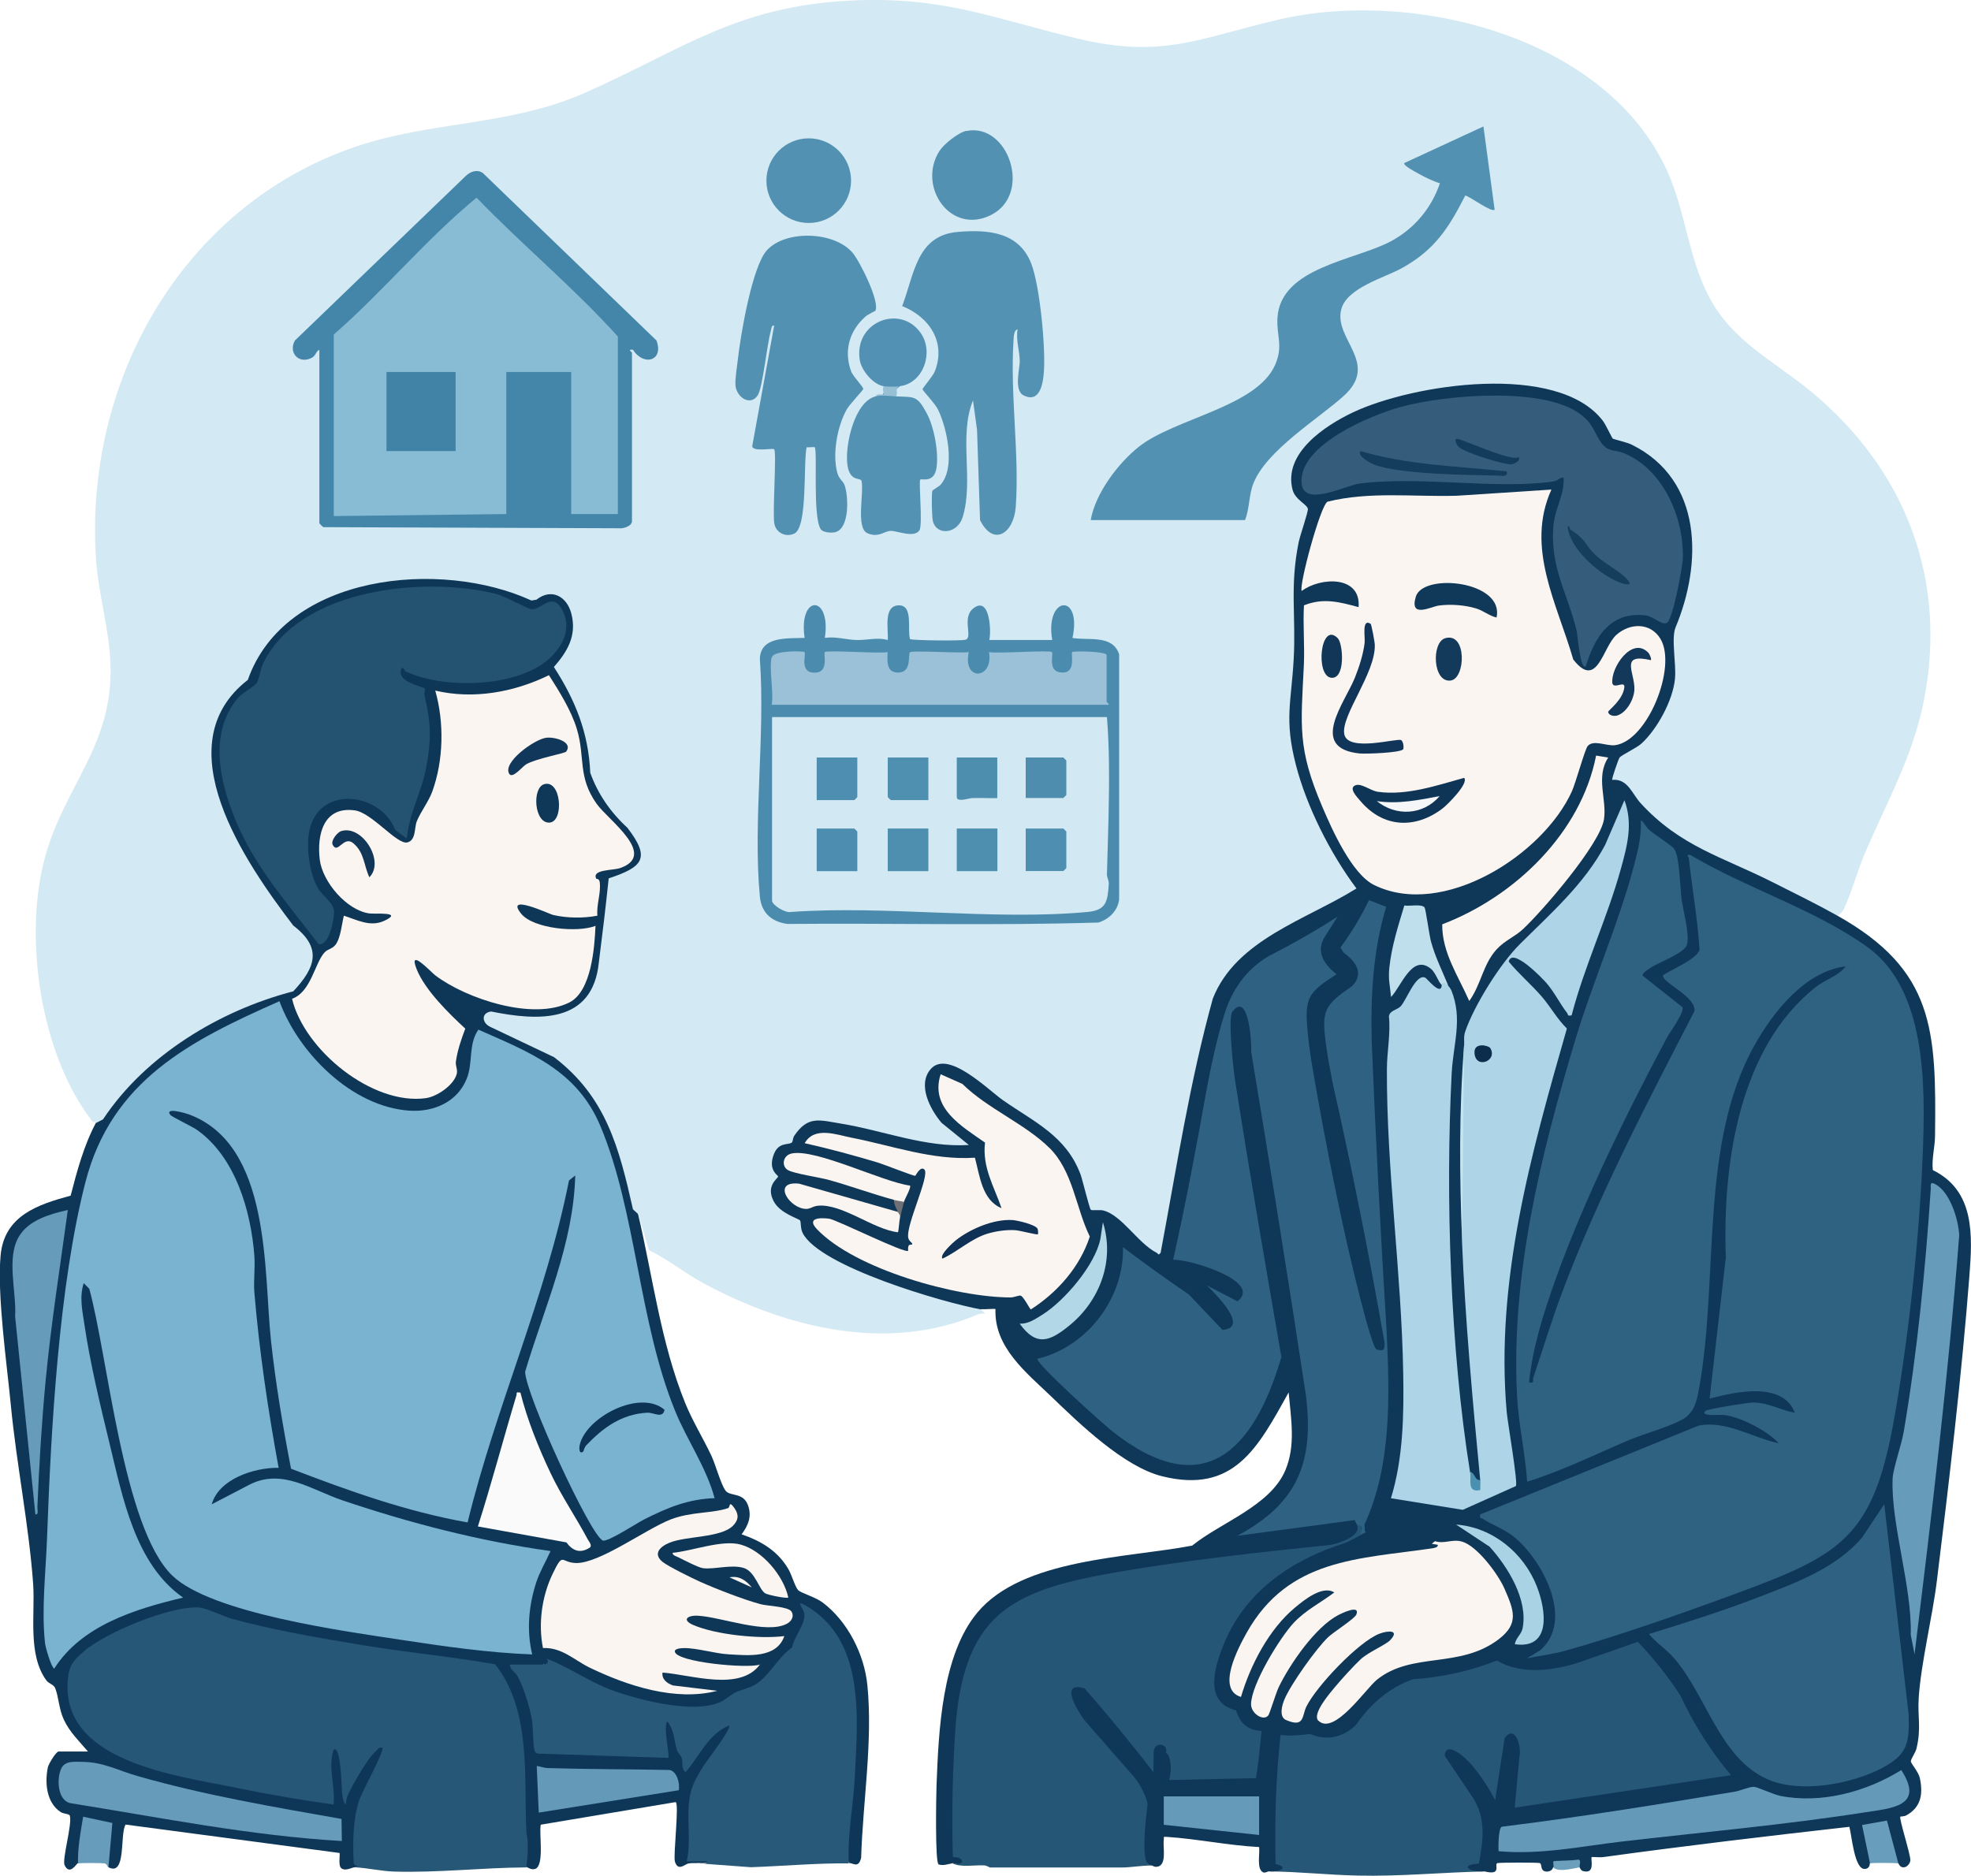 <?xml version="1.0" encoding="UTF-8"?>
<svg id="_レイヤー_2" data-name="レイヤー 2" xmlns="http://www.w3.org/2000/svg" viewBox="0 0 195.58 186.17">
  <defs>
    <style>
      .cls-1 {
        fill: #4e8eb0;
      }

      .cls-2 {
        fill: #fbfafa;
      }

      .cls-3 {
        fill: #f4f6f7;
      }

      .cls-4 {
        fill: #295979;
      }

      .cls-5 {
        fill: #4e8dae;
      }

      .cls-6 {
        fill: #4d8daf;
      }

      .cls-7 {
        fill: #4b8cae;
      }

      .cls-8 {
        fill: #133a5a;
      }

      .cls-9 {
        fill: #0c3353;
      }

      .cls-10 {
        fill: #0e3456;
      }

      .cls-11 {
        fill: #c0dfed;
      }

      .cls-12 {
        fill: #13385a;
      }

      .cls-13 {
        fill: #4486a9;
      }

      .cls-14 {
        fill: #c3e5ef;
      }

      .cls-15 {
        fill: #79b3cf;
      }

      .cls-16 {
        fill: #103959;
      }

      .cls-17 {
        fill: #fbf5f1;
      }

      .cls-18 {
        fill: #355d7b;
      }

      .cls-19 {
        fill: #103559;
      }

      .cls-20 {
        fill: #2f6181;
      }

      .cls-21 {
        fill: #0c2d4c;
      }

      .cls-22 {
        fill: #97c0d5;
      }

      .cls-23 {
        fill: #0f3757;
      }

      .cls-24 {
        fill: #a9d2e4;
      }

      .cls-25 {
        fill: #143c5c;
      }

      .cls-26 {
        fill: #d2e8f2;
      }

      .cls-27 {
        fill: #245372;
      }

      .cls-28 {
        fill: #679dba;
      }

      .cls-29 {
        fill: #88bbd4;
      }

      .cls-30 {
        fill: #4f8fb0;
      }

      .cls-31 {
        fill: #5291b3;
      }

      .cls-32 {
        fill: #113658;
      }

      .cls-33 {
        fill: #669cb9;
      }

      .cls-34 {
        fill: #6c9fbc;
      }

      .cls-35 {
        fill: #265675;
      }

      .cls-36 {
        fill: #275777;
      }

      .cls-37 {
        fill: #d3e9f3;
      }

      .cls-38 {
        fill: #4183a6;
      }

      .cls-39 {
        fill: #669bb9;
      }

      .cls-40 {
        fill: #123658;
      }

      .cls-41 {
        fill: #2f6282;
      }

      .cls-42 {
        fill: #11375a;
      }

      .cls-43 {
        fill: #9bc1d8;
      }

      .cls-44 {
        fill: #0e3155;
      }

      .cls-45 {
        fill: #4a90b1;
      }

      .cls-46 {
        fill: #b2d7e7;
      }

      .cls-47 {
        fill: #133b5b;
      }

      .cls-48 {
        fill: #5392b3;
      }

      .cls-49 {
        fill: #649ab8;
      }

      .cls-50 {
        fill: #707074;
      }

      .cls-51 {
        fill: #4e8eaf;
      }

      .cls-52 {
        fill: #265776;
      }

      .cls-53 {
        fill: #0e3757;
      }

      .cls-54 {
        fill: #153e5d;
      }

      .cls-55 {
        fill: #add4e7;
      }

      .cls-56 {
        fill: #689ebb;
      }

      .cls-57 {
        fill: #5291b2;
      }

      .cls-58 {
        fill: #659ab8;
      }

      .cls-59 {
        fill: #4d8eaf;
      }
    </style>
  </defs>
  <g id="_レイヤー_1-2" data-name="レイヤー 1">
    <g>
      <path class="cls-53" d="M9.55,111.43c3.16-5.88,11.06-10.68,17.21-12.89.62-.22,1.69-.28,2.12-.5.37-.2,1.6-2.25,1.73-2.71.43-1.59-.95-2.13-1.83-3.22-4.38-5.48-11.86-16.85-6.13-23.46.48-.56,1.28-.97,1.61-1.41.4-.54.6-1.59.96-2.26,4.24-7.69,16.6-9.03,24.29-7.1.72.18,3.06,1.32,3.24,1.32.89,0,1.31-1.3,2.99-.3,1.95,1.16,1.78,4.51.62,6.2-.2.3-1.03.94-1.05,1.12-.01.2,1.24,1.88,1.47,2.31,1.63,3.09,1.7,4.41,2.11,7.75.46,3.69,5.56,5.88,5.02,9.05-.28,1.62-2.99,1.71-3.22,2.06-.29.46-.29,4.04-.4,4.99-.24,2-.69,5.36-1.91,6.95-2.06,2.71-6.92,1.96-9.87,1.4-.17,0-.14.41-.11.51.12.36,5.8,2.71,6.76,3.32,5.33,3.39,6.79,10.15,8.15,15.91,1.47,6.25,2.25,12.78,4.68,18.78.71,1.76,1.79,3.51,2.61,5.25.4.86.93,2.81,1.39,3.44s1.81.1,2.27,1.56c.34,1.08-.04,1.93-.67,2.78,1.96.68,3.61,1.66,4.66,3.49.31.53.66,1.77.96,2.06s1.7.68,2.41,1.21c2.49,1.87,4.15,5.15,4.45,8.23.55,5.55-.45,11.54-.62,17.12-.26,1.07-.79.51-1.2.51-.48-.93-.59-2.04-.31-3.32.33-2.93.6-5.87.67-8.8.12-4.65-.06-9.92-4.31-12.8-.1.72-.86,3.02-1.37,3.7s-2.22,2.51-2.84,3.07c-.9.83-1.72,1.17-2.87,1.5-5.39,3.7-13.18-.3-18.3-2.97-.48.22-.81.18-.98-.12-.02.7-2.91.46-3.19.21-.06-.05-.1-.13-.13-.21l.4.13c1.66,2.4,2.48,5.18,2.45,8.34,4.16.13,8.31.24,12.46.34-.3-1.08-.53-4.99,1.05-2.7.34,1.29.73,2.55,1.17,3.78.55-.86,3.22-4.74,4.32-4.08.29.17.31.64.12.91l-2.76,4.09c-1.29.88-1.36,7.94-1.1,8.33,1.39-.26,2.64.75.62.6-.35.03-.65-.02-1.05.05-.32.06-1.02.83-1.33-.19-.18-.61.46-5.89.06-5.9l-13.37,2.24c-.19.86.39,4.08-.56,4.39-.42.13-.72-.18-.87-.18l-.35-.47c-.02-3.2-.09-6.42-.2-9.65-.12-3.43-.72-6.84-2.73-9.69-10.17-.98-20.01-2.84-29.51-5.59-4.97.79-15.76,3.73-11.43,10.76,1.78,2.89,5.82,4.13,8.92,4.97,4.59,1.24,10.59,2.31,15.24,2.89.19.02.37.02.56.02l-.24-3.58c.02-2.49,1.58-2.12,1.66.1l.21,2.44c.41-.8,2.53-4.76,3.49-4.46.55.17.55.66.33,1.12-1.8,3.51-3.47,7.09-2.56,11.11l-.31.04c-.37-.02-.97.43-1.42.12-.34-.24-.15-1.12-.19-1.53l-21.24-2.82c-.59.99.1,5.19-1.71,4.23-.05-.22-.1-.4-.36-.45l.31-3.58-2.03-.5c-.35,1.13-.53,2.31-.54,3.56l-.4.57c-.15.05-.81,1.27-1.32.2-.27-.56.77-4.05.52-4.91-.05-.19-.62-.18-.89-.35-1.44-.93-1.61-2.91-1.29-4.46.07-.33.82-1.56,1.06-1.56h2.92c-.85-1-1.82-1.93-2.39-3.15-.5-1.06-.52-2.31-.87-3.15-.15-.36-.61-.42-.86-.75-1.89-2.56-1.11-6.6-1.32-9.56-.4-5.72-1.65-11.91-2.21-17.72-.4-4.17-1.38-10.96-1.02-14.91s3.7-5.05,6.95-5.93c.63-2.44,1.32-5.02,2.52-7.25Z"/>
      <path class="cls-2" d="M51.64,138.21c.66,2.66,1.8,5.49,2.99,7.99,1.08,2.29,2.51,4.36,3.69,6.58.13.24.5.63.17.84-.96.6-1.69.27-2.29-.54l-8.78-1.58c1.37-4.3,2.52-8.67,3.82-12.99.09-.29-.13-.36.41-.3Z"/>
      <path class="cls-27" d="M40.23,66.65s-.36-.78-.47-.02c-.15,1.09,2.06,1.46,2.41,1.72.03.02-.11.42-.04.71.64,2.65.68,4.38.16,7.13-.45,2.4-1.72,4.62-1.92,7.04l-1.15-.86c-1.37-3.59-7.29-4.53-8.46-.19-.45,1.65-.08,4.46.78,5.96.39.68,1.54,1.48,1.6,2.24s-.46,3.51-1.52,3.33c-2.87-3.78-6.07-7.35-8-11.75-1.72-3.93-3.09-9.09.03-12.73.39-.46,1.62-1.11,1.83-1.45.25-.4.33-1.32.63-1.94,3.62-7.46,16.02-8.68,23.13-6.89.9.23,3.12,1.5,3.53,1.52.97.05,2-1.76,2.99.01,1.05,1.88.06,3.76-1.4,5.01-3.22,2.77-10.41,2.91-14.13,1.14Z"/>
      <path class="cls-33" d="M6.73,120.09c-.77,5.66-1.67,11.32-2.21,17.02-.39,4.14-.64,8.34-.81,12.49-.01.25.15.75-.2.7l-2.01-19.64c.16-2.42-.93-5.88.43-8.02,1.01-1.59,3.06-2.15,4.8-2.55Z"/>
      <path class="cls-15" d="M70.97,148.69c-2.67.08-4.73.94-7.05,2.11-.71.36-3.59,2.25-4.09,2.1-1.17-.35-7.7-14.51-7.72-16.76,1.9-6.38,4.8-12.7,4.97-19.47l-.62.49c-2.3,11.62-7.27,22.45-10.06,33.94-6.05-1.07-11.81-3.14-17.52-5.33-.81-4.19-1.53-8.46-1.99-12.71-.74-6.94.04-19.43-8.15-22.46-.24-.09-2.42-.75-1.85.04.16.22,2.16,1.14,2.7,1.53,3.78,2.71,5.31,8.01,5.65,12.47.09,1.18-.09,2.45,0,3.62.49,5.85,1.35,11.66,2.41,17.42-2.4-.04-5.93,1.09-6.64,3.62l3.77-1.96c3.22-1.64,6.16.54,9.21,1.57,6.7,2.26,13.62,4.05,20.64,5.03-.46,1.04-1.06,2.02-1.42,3.11-.75,2.32-.97,4.77-.4,7.15-4.31-.16-8.68-.79-12.95-1.44-5.56-.85-18.94-2.64-22.79-6.41-4.86-4.76-6.36-21.72-8.21-28.44l-.55-.56c-.45,1.37-.14,2.71.06,4.06.55,3.78,1.58,8.07,2.49,11.81,1.31,5.37,2.53,12.01,7.31,15.34-4.73,1.13-10.05,2.74-12.79,7.05-.3-.14-.86-2.09-.91-2.52-.37-3.36.08-7.12.2-10.47.39-10.72,1.16-24.97,3.8-35.26,2.59-10.12,10.39-14.07,19.26-17.99,1.88,5.14,7.19,10.48,12.89,10.86,2.4.16,4.75-.84,5.69-3.16.65-1.61.14-3.41,1.16-4.88,5.13,2.27,9.8,4.04,12.12,9.6,3.54,8.46,3.78,19.35,7.4,28.24,1.19,2.92,3.09,5.58,3.92,8.66Z"/>
      <path class="cls-9" d="M57.88,144.05c-.42.36-.43-.33-.35-.66.65-2.77,6.01-5.53,8.41-3.47-.17.92-1.09.26-1.7.29-2.55.13-4.39,1.48-6.06,3.23-.2.21-.27.58-.29.61Z"/>
      <path class="cls-28" d="M7.74,184.94c-.04-1.55.26-3.11.51-4.63l2.9.62-.39,4.42c-.08-.04-.14-.35-.35-.4-.27-.06-2.46-.07-2.67,0Z"/>
      <path class="cls-33" d="M33.89,180.53l.03,2.19c-9.05-.52-18.01-2.33-26.95-3.76-1.28-.3-1.36-2.45-.89-3.44.36-.76,1.26-.67,1.97-.66,2.28.02,3.51.82,5.63,1.42,6.62,1.9,13.43,3.05,20.21,4.25Z"/>
      <path class="cls-49" d="M67.35,177.68l-13.89,2.22-.2-4.63c.37.05.71.2,1.1.21,4.03.12,8.06.11,12.09.19.72.14,1.04,1.35.9,2.01Z"/>
      <path class="cls-17" d="M72.72,151.44c-1.2,1.19-4.64,1-6.28,1.67-.91.37-1.7,1.09-.69,1.91.53.43,2.94,1.62,3.68,1.95,1.65.74,4.3,1.77,6.02,2.24.67.19,2.78.23,3.09.74.29.47,0,.95-.43,1.19-2,1.11-6.56-.66-8.85-.78-1.04-.06-1.63.41-.49.91,2.25.98,6.63,1.42,9.06,1.11-.78,2.24-3.58,1.92-5.54,1.81-1.36-.08-3.12-.63-4.43-.62-.24,0-.91.05-.9.32.02,1.09,7.36,1.75,8.45,1.31-1.99,2.7-6.79,1.02-9.67.8-.1.67.48,1.09,1.04,1.28l4.4.53c-4.16,1.08-8.92-.49-12.69-2.31-1.46-.71-2.76-2.03-4.61-1.93-.49-2.41-.11-5.16.96-7.37,1.09-2.26.78-1.09,2.35-1.07,2.34.02,6.92-3.38,9.37-4.33,2.03-.78,4.1-.58,5.69-1.12.22-.08.05-.84.64.02.44.64.4,1.17-.16,1.73Z"/>
      <path class="cls-17" d="M78.22,158.55c-.14.13-2.02-.24-2.3-.42-.62-.4-.99-2.16-2.12-2.51-1.23-.38-2.95.17-4.05.02-.45-.06-1.88-.8-2.38-1.05-.21-.11-.65-.21-.63-.47,1.95-.19,4.93-1.33,6.76-.82,2.16.6,4.24,3.08,4.72,5.24Z"/>
      <path class="cls-17" d="M74.6,157.55l-2.21-1c.94-.19,1.64.3,2.21,1Z"/>
      <path class="cls-17" d="M59.15,87.22s.31-.04.36.33c.14,1.11-.34,2.22-.23,3.33-1.38.27-3.06.25-4.43-.08-.32-.08-4.84-2.2-3.12-.1,1.21,1.48,5.61,1.89,7.36,1.19-.09,2.17-.41,6.48-2.57,7.59-3.6,1.85-10.24-.34-13.32-2.67-.48-.37-2.76-2.86-1.84-.58.83,2.05,3.19,4.37,4.81,5.86-.4,1.05-.77,2.14-.93,3.25-.07.46.2.79.08,1.25-.29,1.11-1.94,2.24-3.06,2.4-5.31.74-12.07-4.78-13.28-9.86,1.9-.69,2.24-3.54,3.24-4.62.3-.32.74-.32,1.07-.74.51-.65.63-2.09.83-2.89,1.34.43,2.64,1.16,4.03.5,1.94-.91-.95-.65-1.49-.72-2.26-.31-4.66-3.13-4.93-5.34-.3-2.5.38-5.32,3.48-4.89,1.69.23,4.19,3.43,5.21,3.18.88-.22.68-1.46.94-2.1.38-.94,1.15-1.92,1.52-2.91,1.14-3.11,1.21-6.89.31-10.06,3.79.9,7.84.16,11.28-1.53,1.02,1.6,2.2,3.48,2.76,5.31.87,2.84.05,4.76,1.99,7.48,1.14,1.59,6.08,5.06,2.3,6.36-.7.24-2.84.12-2.35,1.06Z"/>
      <path class="cls-42" d="M54.21,73.22c.82-.1,2.69.4,1.97,1.38-.12.17-3.06.7-3.97,1.26-.4.24-1.35,1.47-1.68.94-.7-1.13,2.51-3.44,3.68-3.58Z"/>
      <path class="cls-23" d="M54,77.83c1.69-.49,1.99,3.68.55,3.81-1.55.13-1.78-3.45-.55-3.81Z"/>
      <path class="cls-40" d="M35.07,83.7c-.98-.83-1.55,1.15-2.06.14-.21-.4.47-1.25.86-1.36,2.1-.63,4.35,3.04,2.78,4.59-.55-1.17-.49-2.44-1.57-3.36Z"/>
      <path class="cls-52" d="M52.24,185.34c-4.4.02-8.77.55-13.2.41-1.18-.04-2.72-.37-3.72-.41.39-.25-.2-.07-.22-.49-.11-2.01-.08-4.24.53-6.15.27-.85,2.56-4.95,2.31-5.24-.38-.09-.48.21-.7.4-.74.62-2.21,3.21-2.67,4.18-.16.33-.24.69-.26,1.05-.27-.11-.35-1.05-.38-1.33s-.1-4.64-.83-4.1c-.57,1.78.18,3.62,0,5.44-3.24-.45-6.49-1.01-9.7-1.67-5.86-1.21-17.38-2.55-16.67-10.71.13-1.46.54-1.9,1.6-2.83,2.17-1.88,8.56-4.51,11.39-4.35.78.05,2.39.87,3.31,1.13,4.16,1.14,8.97,1.96,13.25,2.66s8.59,1.1,12.85,1.85c3.61,4.57,2.85,11.13,3.1,16.64.23,1.12.14,2.37,0,3.52Z"/>
      <path class="cls-4" d="M84.26,184.94c-3.16-.04-6.57.27-9.75.38l-5.16-.38c.25-.02.84.16.8-.2h-2.01c.43-1.81.06-3.7.2-5.54.13-1.7.55-2.43,1.4-3.83.33-.54,2.88-3.81,2.62-4.12-2.09.85-2.92,3.01-4.33,4.63-.47-.36-.23-.93-.39-1.42-.09-.26-.36-.46-.46-.75-.29-.91-.27-2.06-.97-2.86-.43.54.28,3.45.1,3.62l-12.96-.43c-.17-.04-.25-.14-.3-.3-.18-.54-.13-2.32-.28-3.14-.23-1.25-.8-3.12-1.41-4.23-.25-.45-.76-.63-.76-1.16h3.32c.35,0,.62-.3.3-.6,2.19.83,4.2,2.28,6.45,3.12,2.66.99,8.94,2.66,11.35.88,1.24-.91.99-.62,2.45-1.18,1.67-.64,2.58-2.86,4.13-3.92.19-1.12,1.39-2.33,1.2-3.42-.06-.39-1.01-1.44.26-.68,5.78,3.46,5.05,10.96,4.77,16.79-.14,2.91-.75,5.83-.61,8.75Z"/>
      <path class="cls-37" d="M9.55,111.43c-.2-.18-.21.09-.46-.24-5.03-6.52-6.73-17.91-4.71-25.78,1.89-7.38,6.9-11.28,6.58-19.59-.12-3.29-1.16-6.78-1.41-10.07-1.31-17.74,8.43-35.19,25.53-41.12,7.63-2.65,15.42-2.08,22.97-5.42C67.67,4.95,73.03.63,84.36.06c9.26-.46,14.18,1.77,22.62,3.78s12-.06,19.93-1.9c13.39-3.11,32.66,1.7,38.62,15.25,1.7,3.87,2.02,8.29,3.98,12.13,2.32,4.57,6.59,6.53,10.31,9.63,9.27,7.73,13.46,18.59,11.08,30.61-1.1,5.54-3.66,10.02-5.84,15.1-.76,1.76-1.3,3.89-2.1,5.56-.16.32-.34.49-.62.69-.24-.01-.47-.03-.7-.08s-.44-.1-.64-.19c-4.67-2.28-9.28-4.57-13.88-6.87-2.42-1.4-4.44-3.34-6.03-5.6l-.5-.3c-1.74.01-.6-2.53.21-3.24,3.9-1.88,5.61-6.48,4.89-10.61l.03-1.16c3.01-7.04,2.88-16.7-5.93-19.01-3.74-7.74-16.65-5.56-23.33-3.36-3.6,1.19-11.09,5.54-6.45,9.6l.18.47c-1.31,4.57-1.77,9.33-1.37,14.28-.66,5.28-.75,9.27,1.29,14.37,1.21,3.03,2.77,5.89,4.66,8.55.39.54-.07.88-.61,1.19l-6.5,3.47c-3.1,1.74-6.23,4.07-7.13,7.69-1.95,8.06-3.6,16.19-4.97,24.38-.24.92-1.86-.3-2.19-.66-1.5-2.05-3.27-3.19-5.31-3.44-.57-1.96-1.32-3.86-2.25-5.69-1.83-2.06-4-3.79-6.52-5.18-3.45-3.78-10.07-5.77-5.57,1.65,3.16,2.17,3.3,3.14.42,2.89-4.08-.67-8.12-1.45-12.13-2.35-1.57-.36-2.65.54-3.14,1.98-1.71.33-2.46,1.55-1.31,3.04-1.61,2.27.21,3.2,2.13,4.17.18,2.09,2.03,3.1,3.76,3.99,4.26,2.19,9.1,3.57,13.73,4.64l.18.44.4.4c-.27-.01-.53,0-.79.11-8.92,3.79-18.91,1.32-27.13-3.1-1.87-1-3.53-2.38-5.45-3.31l-1.06-3.57-.52-.47c-1.38-6.12-2.66-11.16-7.84-15.11l-6.27-2.98c-.88-.37-1-1.41.03-1.55,4.68.95,10.07,1.23,10.69-4.85.36-2.81.69-5.59.98-8.36,3.4-1.14,4.19-1.98,1.86-5.02-1.72-1.58-2.95-3.4-3.69-5.46-.17-3.97-1.49-7.23-3.61-10.5,1.35-1.54,2.3-3.13,1.73-5.31-.45-1.72-1.98-2.54-3.46-1.37l-.5.08c-8.95-4.12-24.42-2.7-28.14,7.88-8.33,6.46-.27,18.11,4.51,24.38,2.91,2.22,2.21,4.17,0,6.53-7.26,1.88-14.67,6.34-18.88,12.71l-.66.34Z"/>
      <path class="cls-57" d="M108.23,51.62c.45-2.62,2.68-5.6,4.74-7.25,3.57-2.86,11.75-3.97,13.57-8.18.81-1.88.12-2.86.22-4.62.28-5.05,7.73-5.72,11.29-7.64,2.29-1.24,3.99-3.26,4.83-5.74-.72-.22-1.49-.6-2.15-.97-.21-.12-1.55-.81-1.38-1.04l7.85-3.63,1.11,8.26c-.29.31-2.41-1.28-2.91-1.41-1.66,3.25-3.03,5.4-6.29,7.21-1.71.95-5.43,1.94-6.01,4.06-.82,2.99,3.89,5.36.2,8.66-2.55,2.28-7.6,5.36-8.91,8.61-.48,1.18-.38,2.5-.85,3.68h-15.3Z"/>
      <path class="cls-48" d="M100.98,32.69c-.39.04-.39.81-.41,1.1-.35,5.38.6,11.32.22,16.53-.19,2.57-2.18,4-3.54,1.31l-.3-8.97-.4-2.92c-1.44,3.53.09,7.91-1.02,11.57-.52,1.71-2.63,1.89-2.97.37-.09-.43-.14-2.56-.05-2.94.04-.15.6-.39.82-.63,1.49-1.66.66-5.56-.24-7.44-.29-.61-1.55-1.91-1.55-2.04,0-.11,1.04-1.31,1.22-1.77,1.14-2.91-.55-5.41-3.24-6.48,1.2-3.11,1.41-7.01,5.51-7.36,3.02-.26,6.1,0,7.31,3.17.85,2.23,1.41,8.21,1.25,10.63-.07,1.11-.35,3.26-2.02,2.42-1-.5-.36-2.69-.38-3.43-.02-1.01-.39-2.06-.22-3.12Z"/>
      <path class="cls-57" d="M86.85,30.85s-.74.37-.96.56c-1.6,1.4-2.18,3.39-1.44,5.43.19.53,1.24,1.56,1.21,1.77-.02.13-1.32,1.47-1.63,2.01-.95,1.67-1.44,4.4-.96,6.26.19.72.59.84.74,1.28.38,1.08.52,4.23-.9,4.65-.38.11-1.27.05-1.48-.3-.81-1.32-.29-7.84-.59-8.12-.05-.05-.61.03-.8,0-.34,1.49.12,7.91-1.21,8.56-.87.42-1.86-.09-2-1.02-.18-1.11.25-7.08-.01-7.34-.14-.14-2.09.28-2.18-.29l2.18-11.99c-.29-.05-.28.35-.34.56-.38,1.36-.8,5.6-1.29,6.36-.71,1.11-2.11.23-2.21-.99-.05-.62.16-1.89.24-2.59.26-2.34,1.4-9.18,2.88-10.81,1.85-2.03,6.62-1.89,8.47.21.72.82,2.79,4.95,2.28,5.81Z"/>
      <path class="cls-48" d="M88.9,39.34c1.83.09,2.09-.13,3.06,1.68.74,1.38,1.21,3.93.96,5.46-.25,1.5-1.46.99-1.6,1.12-.19.18.27,4.5-.09,5.04-.53.79-2.23.02-2.87.05s-1.17.7-2.27.24c-1.2-.5-.33-4.06-.6-5.2-.09-.38-1.26.19-1.43-1.84-.16-1.87.75-6.03,2.83-6.55.2-.12.43-.17.69-.13.07-.55,1.29-.46,1.33.13Z"/>
      <circle class="cls-57" cx="80.25" cy="17.93" r="4.2"/>
      <path class="cls-57" d="M95.89,13c4.16-.85,6.58,6.22,2.48,8.32-4.05,2.08-7.4-2.84-5.14-6.35.43-.67,1.87-1.82,2.65-1.98Z"/>
      <path class="cls-31" d="M89.3,38.33c-.48.46-1.29.81-1.61,0-1.04-.15-2.2-1.56-2.37-2.56-.65-3.84,4.07-5.66,6.08-2.66,1.26,1.88.24,4.9-2.1,5.22Z"/>
      <path class="cls-22" d="M89.3,38.33c-.61.22-.11.55-.4,1.01-.61-.03-1.43-.15-2.01,0,.12-.33.66-.13.81-.2.04-.02-.21-.6,0-.8.37.05,1.23.05,1.61,0Z"/>
      <path class="cls-13" d="M31.7,34.71c-.4.17-.32.62-.86.85-1.28.57-2.23-.63-1.57-1.77l16.92-16.3c.46-.46,1.16-.72,1.73-.31l17.22,16.61c.76,2.01-1.26,2.61-2.33.92-.62-.05-.1.22-.1.3v16.71c0,.5-.86.77-1.3.71l-29.31-.11c-.1-.04-.41-.36-.41-.4v-17.22Z"/>
      <path class="cls-29" d="M61.31,51.02h-4.63v-14.1h-6.44v14.1l-17.12.2v-18.02c4.93-4.3,9.11-9.42,14.17-13.58,4.55,4.72,9.63,8.91,14.02,13.78v17.62Z"/>
      <rect class="cls-38" x="38.35" y="36.92" width="6.86" height="7.85"/>
      <path class="cls-7" d="M111.05,89.28c-.14,1.11-1,1.95-2.05,2.28-10.26.32-20.59.05-30.87.14-1.58-.22-2.57-1.1-2.73-2.71-.7-7.46.55-16,0-23.58.05-2.3,2.77-2.03,4.44-2.1-.63-4.34,2.65-4.32,2.01,0,1.06-.16,2.1.18,3.11.21,1.11.03,2.11-.29,3.13,0,.09-1.06-.48-3.43,1.11-3.44,1.45-.01.81,2.42,1.1,3.35.24.14,5.14.19,5.52.06.74-.24-.4-2.16.74-3.09,1.63-1.33,1.82,2.13,1.61,3.12h6.24c-.75-4.38,2.99-4.74,2.01-.2,1.67.27,3.96-.35,4.63,1.61v24.37Z"/>
      <path class="cls-43" d="M76.61,65.22c.19-.68,3.1-.62,3.22-.5.21.21-.6,2.13,1.11,2.04,1.33-.07.75-1.87.9-2.04.22-.22,5.45.17,6.24,0-.04.94-.14,2.08,1.11,2.03,1.32-.06.88-1.79,1.11-2.02.21-.2,5.07.13,5.83-.01-.63,2.95,2.47,2.73,2.01,0,.79.17,6.03-.22,6.24,0,.2.2-.53,2.06,1.11,2.03,1.3-.03.75-1.87.9-2.03.12-.13,3.42-.08,3.42.3v4.63c0,.06.25.15.2.3h-33.43c.22-1.24-.3-3.65,0-4.73Z"/>
      <path class="cls-26" d="M109.84,71.16c.12,1.52.18,3,.2,4.53.05,3.65-.1,7.43-.2,11.08,0,.32.21.64.18.99-.11,1.68-.23,2.58-2.09,2.75-9.32.87-19.96-.67-29.42,0-.53.16-1.9-.68-1.9-1.12v-18.22h33.23Z"/>
      <rect class="cls-51" x="88.09" y="82.23" width="4.03" height="4.23"/>
      <rect class="cls-51" x="94.94" y="82.23" width="4.03" height="4.23"/>
      <path class="cls-6" d="M85.07,86.46h-4.03v-4.23h3.73s.3.28.3.3v3.93Z"/>
      <path class="cls-1" d="M85.07,75.18v3.93s-.28.3-.3.3h-3.73v-4.23h4.03Z"/>
      <path class="cls-30" d="M92.12,75.18v4.23h-3.73s-.3-.28-.3-.3v-3.93h4.03Z"/>
      <path class="cls-1" d="M101.78,86.46v-4.23h3.73s.3.28.3.3v3.62s-.28.3-.3.3h-3.73Z"/>
      <path class="cls-59" d="M98.96,75.18v4.03c-.83.02-1.68-.03-2.51,0-.28,0-1.51.45-1.51-.1v-3.93h4.03Z"/>
      <path class="cls-5" d="M101.78,79.21v-4.03h3.73s.3.28.3.3v3.42s-.28.3-.3.3h-3.73Z"/>
      <path class="cls-35" d="M134.61,151.31c.75-.83,1.23.46.46.86-.02.01.24-.33.34-.05-.06.12-.02.39-.18.52-1.8,1.27-4.04,1.62-6,2.67-1.71.92-4.46,3.14-5.58,4.69-1.31,1.81-3.46,6.01-2.57,8.18.56,1.38,1.35.78,1.86,1.36.32.36.21.93.8,1.41.65.53,1.74.45,1.8.51.2.19-.62,4.7-.4,5.44l-9.47.2v-3.12c0-.09-.78-.54-.8-.5,0,1.05-.05,2.08-.01,3.12.01.34-.16.53-.39.3-.06-.06-.46-1.03-.73-1.39-1.99-2.64-4.4-4.97-6.37-7.63-.14-.08-.72-.08-.76-.04-.16.14.93,2.11,1.12,2.4,1.38,2.06,6.49,6.55,6.55,8.77.02.57-.22,1.06-.23,1.6-.02,1.47-.13,3.14.21,4.54-.98,0-2.14.2-2.92.2h-13.09c-.07,0-.33-.2-.6-.21-1-.05-2.22.22-3.13-.19.22-.04.65.16.6-.2h-1.01c.09-2.85-.12-5.72,0-8.57.42-10.79,1.13-17.16,12.69-19.73,7.35-1.64,15.76-2.5,23.28-3.3.67-.07,1.33-.05,2.15-.26.74-.2,2.14-.73,2.36-1.56Z"/>
      <path class="cls-36" d="M125.95,185.74l1.21-.2-1.01-.2c-.06-4.64.02-9.29.61-13.9.39-.05.54.33.91.4.83.15,1.69-.17,2.39-.13.35.02.76.3,1.24.34,2.97.25,4.09-2.9,6.04-4.43,2.58-2.01,5.08-1.44,7.99-2.08.98-.21,2.7-1.19,3.47-1.15.11,0,.11.33.27.39,5.31,1.71,8.52-.88,13.44-2.22l.26.06c.88,1.34,2.2,2.31,3.14,3.6,1.89,2.6,3.09,6,5.16,8.54l1.61,1.72-22.76,3.43c-.05-2.26.67-4.47.41-6.76-.04-.36-.18-.93-.61-.59-.18.97-.77,6.91-1.31,7.15-.71-1.42-1.45-2.93-2.52-4.12-.57-.64-1.41-1.38-2.21-1.72-.17.18,2.29,3.45,2.58,3.96s1.09,1.96,1.19,2.43c.36,1.6-.29,3.46-.15,5.08l-1.61.1c.59.06,1.09.17,1.61.3-4.21.09-8.38.51-12.59.41-2.89-.06-5.83-.39-8.75-.41Z"/>
      <path class="cls-41" d="M134.61,151.31c-1.81-.26-6.11.9-8.18,1.18-1.79.25-3.71.29-5.51.63l4.13-2.62c5.89-4.62,4.39-9.77,3.49-16.38-1.34-9.91-3.49-19.71-4.8-29.64-.08-.61-.08-3.97-.71-4.13-.41-.1-.48.4-.51.69-.12,1.06.13,3.26.24,4.41.9,9.69,3.47,19.56,4.77,29.23-2.14,7.27-6.2,14.38-14.73,9.52-4.01-2.28-7.45-6.5-10.81-9.62,5.42-.61,9.95-6.67,8.86-12.08,1.97,2.4,5.02,3.74,7.34,5.64.66.54,3.1,3.43,3.33,3.52.2.09.37-.09.4-.21.28-1.15-2.81-3.89-3.62-4.72.7.2,1.56.41,2.22.7s1.58,1.09,2.12,1.31c.28.11.34-.04.3-.3-.28-1.96-5.31-2.68-6.85-3.32.99-3.92,1.5-7.96,2.27-11.92.74-3.84,1.51-8.61,2.62-12.28,1.73-5.71,4.86-6.38,9.55-8.98.62-.34,2.53-1.76,2.98-1.85.11-.02.33-.05.3.1-.55.75-2.39,3.23-2.44,4.03-.07,1.14,1.79,1.88,1.62,2.6-.19.77-2.99,1.35-2.99,3.42,0,2.39.64,5.81,1.02,8.24,1.23,7.77,3.14,15.68,5.11,23.28l.9,2.22c-.69-7.21-2.8-14.2-4.17-21.3-.55-2.85-2.09-9.27-1.88-11.83.17-2.09,3.03-2.67,3.4-4.06.25-.93-1.81-1.87-1.78-2.78,0-.29,1.13-1.64,1.37-2.04.45-.75,1.09-2.29,1.55-2.88s1.96.78,2.71.6c-1.01,2.46-1.49,5.08-1.62,7.74-.53,10.61.8,21.09,1.23,31.62.29,7.14,1.1,16.64-2.43,23.07l-.4.2c-.15-.21.7-.84-.4-1.01Z"/>
      <path class="cls-23" d="M97.35,129.96c-3.68-.66-16-4.24-17.7-7.58-.24-.48-.15-1.07-.26-1.25-.12-.19-1.98-.68-2.62-1.91-.82-1.57.44-2.25.44-2.46,0-.13-1.05-.62-.41-2.23.48-1.21,1.44-.86,1.78-1.14.09-.07.1-.47.23-.66,1.37-2.03,2.51-1.56,4.65-1.21,4.22.69,8.34,2.39,12.68,2.12l-2.72-2.21c-1.11-1.32-2.41-3.75-1.08-5.31,1.7-2,5.68,2.02,7.16,3.06,3.13,2.19,6.28,3.54,7.72,7.38.19.51.88,3.39,1.02,3.51.11.1.89-.02,1.24.07,1.85.47,3.43,3.25,5.28,4.19.2.1.15.33.41,0,1.58-8.43,2.89-16.97,5.18-25.23,2.31-5.85,9.29-7.82,14.25-10.92-2.57-3.43-4.95-8.12-6.02-12.3-1.15-4.48-.45-6.14-.21-10.45s-.4-7.16.49-11.59c.14-.69.95-3.02.92-3.32-.04-.44-1.27-.92-1.52-1.91-.95-3.63,3.22-6.37,6.01-7.69,5.9-2.79,20.32-5.02,24.79.86.28.37.89,1.69.97,1.75.12.08,1.39.36,1.9.61,7.06,3.51,6.98,11.79,4.34,18.11-.47,1.12.09,3.66-.07,5.16-.22,2.13-1.74,4.92-3.3,6.37-.52.48-1.98,1.13-2.2,1.42-.1.13-.8,2.13-.72,2.2,1.55-.14,1.97,1.4,2.82,2.32,3.96,4.31,8.07,5.3,13.1,7.84,2.14,1.08,4.35,2.16,6.44,3.33,9.6,5.4,9.8,11.34,9.67,21.86-.01,1.1-.34,2.25-.22,3.38,4.19,2.06,3.94,6.48,3.63,10.5-.76,9.85-2.01,20.38-3.22,30.21-.45,3.69-1.58,8.17-1.81,11.68-.12,1.9.27,2.98-.22,5.02-.11.44-.54,1-.56,1.26-.02.2.75,1.04.89,1.66.34,1.59.13,2.91-1.35,3.72-.2.11-.56.1-.58.12-.16.16,1.02,3.75.99,4.34-.02.28-.27.6-.53.67-.51.13-.61-.36-.67-.38l-.46-.17-.99-3.61c-.08-.04-1.63.27-1.66.37l.63,3.04-.34.36s.04.58-.54.57c-1-.01-1.26-3.36-1.49-4.18-8.15.92-16.33,1.89-24.46,3.01-.26.04-1.06-.04-1.11,0-.14.14.42,1.74-.87,1.38-.23-.07-.31-.36-.33-.37-.62-.46-1.8-.42-2.62,0-.09.31-.4.45-.7.42-.64-.06-.37-.76-.63-.84-.23-.07-3.84-.06-4.19,0-.41.07.54,1.29-1.32.82-1.52.09-2.52-.64-.53-.77.46-2.51.75-4.77-.87-6.94l-2.52-3.75c.06-1.6,2.04.15,2.61.82.94,1.11,1.72,2.28,2.39,3.58l.94-6.15c1.02-1.44,1.7.77,1.47,1.83l-.47,5.06,21.47-3.22c-2.01-2.39-3.68-5.02-5.03-7.91-1.24-1.91-2.65-3.68-4.22-5.33l-5.85,2.05c-2.57.83-5.76,1.23-8.14-.19-2.64,1.04-5.43,1.66-8.36,1.86-2.25.83-4.12,2.34-5.62,4.53-1.25,1.22-2.91,1.61-4.54.9-.99.12-2.12.21-2.94.09-.47,4.25-.6,8.54-.5,12.81,1.46.36.33.81-.62.73-.17,0-.41.19-.61.1-.68-.32-.31-1.85-.4-2.51-3.06-.16-6.12-.81-9.16-1.01-.42-.03-.26,0-.3.3-.11.74.37,2.61-.74,2.67-.24.01-.41-.14-.47-.14-.19-.07-.38-.17-.49-.36-.48-.87-.06-4.56.1-5.77-.31-1.18-.93-2.25-1.84-3.21l-4.49-5.14c-.73-1.05-2.42-3.81.06-3.1,2.38,2.72,4.66,5.5,6.84,8.33l.03-2.09c.16-1.03,1.51-.69,1.21.16.66.3.63,2.77,0,3.12l.18-.41,8.76-.19c.24-1.51.4-3.12.55-4.69-1.4-.05-2.12-.77-2.53-2.04-3.33-.8-2.07-4.55-1.1-6.84,2.15-5.06,6.76-8.17,11.91-9.76.7-.32,1.36-.67,1.98-1.05l-.04-.8c2.71-5.91,2.48-12.69,2.2-19.06-.6-9.63-1.1-19.29-1.49-28.97-.11-4.52.15-9.02,1.44-13.27l-1.71-.66c-.79,1.65-1.74,3.22-2.83,4.7l.3.49c1.58,1.16,1.87,2.27.87,3.33-2.8,1.94-3.06,2.4-2.6,5.84.17,1.25.4,2.48.64,3.72,1.93,8.52,3.65,17.15,5.17,25.87.04.77-.18.81-.79.64-.54-.15-2.64-9.18-2.99-10.74-1.29-5.78-2.39-11.47-3.38-17.25-.19-1.12-.35-2.25-.46-3.38-.35-3.51-.02-4.04,2.86-5.86-1.53-1.2-1.94-2.41-1.22-3.65l1.32-2.08c-2.18,1.41-4.46,2.71-6.83,3.92-2.25,1.31-3.68,3.38-4.44,5.88s-1.29,5.03-1.77,7.58c-.99,5.57-2.04,11.16-3.28,16.68,1.15,0,3.02.57,4.24,1.07s3.77,1.74,2.15,3.06c-1.01-.52-2.03-1.05-3.04-1.58.92.9,4.26,4.23,1.54,4.41l-3.34-3.52c-2.22-1.51-4.4-3.07-6.53-4.69.14,5.06-3.57,9.92-8.5,11.08-.1.51,6.46,6.42,7.45,7.2,9.05,7.16,14.03,1.93,16.77-7.37-1.59-9.18-3.17-18.35-4.61-27.56-.15-.94-.72-6.13-.25-6.73,1.64-2.09,1.91,3.17,1.87,4.04,1.9,11.43,3.72,22.82,5.44,34.15.78,6.61-.86,10.63-6.83,13.84,3.92-.52,7.8-1.04,11.65-1.56l.21.43c.57,1.1-1.71,1.87-2.6,2.03-6.88.71-13.97,1.48-20.89,2.65-10.39,1.77-15.24,3.9-16.28,14.79-.33,4.49-.44,9-.31,13.55,1.22-.06,1.21.95,0,.6-.46.09-.98.28-1.42.12-.36-.25-.23-6.91-.2-7.88.21-5.35.52-12.86,4.04-17.1,4.49-5.4,14.89-5.42,21.33-6.66,2.82-2.29,7.74-3.93,9.24-7.47,1.05-2.47.56-5.15.33-7.73-3.02,5.41-5.38,10.1-12.55,8.32-3.79-.94-8.2-5.21-11.01-7.92-2.48-2.38-5.68-4.89-5.53-8.67-.07-.07-1.11.05-1.41,0Z"/>
      <path class="cls-34" d="M154.14,185.34c.05-.15-.05-.56,0-.6.09-.08,1.78-.06,2.36-.16.52-.09.17.56.26.77-.2-.05-2.06.57-2.62,0Z"/>
      <path class="cls-20" d="M166.16,84.31c.5.72.56,3.81.69,4.85.14,1.16.85,3.57.54,4.61-.25.83-2.68,1.7-3.45,2.19-.21.13-1.04.62-.94.87l3.93,3.12c.29.45-1.24,2.49-1.55,3.09-3.88,7.25-8.23,16.14-10.99,23.84-1.18,3.3-2.32,6.84-2.66,10.32.6.1.32-.16.42-.47.94-2.8,1.81-5.67,2.85-8.44,3.59-9.57,8.45-18.86,13.13-27.92.22-1.45-3.12-2.77-3.12-3.54,0-.23,3.61-1.66,3.63-2.63-.19-3.02-.73-6-1.06-9-.03-.25-.38-.4.15-.35,5.45,3.26,12.47,5.45,17.61,9.17,5.82,4.21,5.71,13.76,5.46,20.33-.32,8.36-1.41,18.48-2.89,26.72-2.09,11.61-5.33,13.3-15.86,17.17-5.17,1.9-11.48,4.13-16.75,5.6-1.23.34-2.53.49-3.78.75l1.31-.8c3.42-2.93.24-8.98-2.62-11.27-1-.8-2.09-1.14-3.06-1.77-.19-.13-.36.02-.26-.45l21.69-8.82c2.76-.51,5.31,1.21,7.91,1.76-1.03-1.18-3.63-2.51-5.18-2.77-.61-.1-1.21.02-1.77-.05-.28-.03-.6-.13-.3-.4.18-.17,4.2-.83,4.74-.82,1.53.02,2.69.75,4.12,1.02-1.22-3.17-5.94-2.06-8.46-1.41l1.61-14c-.33-9.17,1.26-20.84,8.97-26.88.94-.73,2.2-1.05,2.92-2.02-4.01.5-7.15,4.47-9.02,7.79-5.53,9.8-3.53,23.17-5.53,34.14-.22,1.22-.47,2.36-1.61,3.02-1.35.77-3.8,1.42-5.37,2.08-3.33,1.42-6.61,3.04-10.07,4.12-.2-2.86-.86-5.69-1.01-8.56-.6-12.03,2.36-23.88,5.78-35.29,1.71-5.7,4.29-11.52,5.79-17.16.4-1.51.8-3.06.71-4.63.34.18.46.59.8.91.53.49,2.29,1.57,2.56,1.97Z"/>
      <path class="cls-56" d="M185.56,184.94l-.79-3.81,2.47-.44,1.13,4.25c-.14-.05-2.7-.07-2.82,0Z"/>
      <path class="cls-41" d="M163.61,162.18c3.62-1.12,7.25-2.26,10.78-3.62,3.73-1.44,7.68-2.84,10.37-5.94l2.21-3.33,2.42,20.84c.09,2.85-.08,4.01-2.68,5.37-3.04,1.58-8.06,2.5-11.26,1.12-4.84-2.09-6.14-8.46-9.41-12.13-.75-.84-1.7-1.45-2.42-2.31Z"/>
      <path class="cls-39" d="M189.98,164.19l-.38-1.94c.14-4.76-1.97-10.94-1.8-15.49.04-.99.9-3.41,1.11-4.69,1.34-7.88,2.15-16.13,2.68-24.11.01-.22-.11-.67.3-.5,1.57.67,2.45,3.56,2.52,5.14-1.07,13.89-2.74,27.76-4.43,41.58Z"/>
      <path class="cls-49" d="M148.7,183.73c-.03-.39-.02-2.34.33-2.43,7.72-.95,15.41-2.19,23.08-3.47.57-.09,1.43-.49,1.91-.49.34,0,1.92.75,2.63.9,4.08.81,8.55-.41,12.01-2.56,2.35,3.61-.96,3.78-3.64,4.2-7.83,1.22-16.01,1.96-23.91,2.87-4.14.48-8.19,1.36-12.41.98Z"/>
      <polygon class="cls-58" points="124.94 178.29 124.94 182.12 115.48 181.11 115.48 178.29 124.94 178.29"/>
      <path class="cls-46" d="M101.18,131.37c.84.05,1.56-.46,2.24-.88,2.2-1.37,5.25-4.94,5.77-7.53l.25-1.66c1.2,3.81-.3,7.8-3.33,10.26-1.93,1.57-3.27,2.13-4.93-.19Z"/>
      <path class="cls-11" d="M143.67,97.74l-.1.2c-.11-.16-.43-.14-.51-.2-.35-.25-.57-1.19-1.1-1.61-1.86-1.48-2.92,1.8-3.93,2.82-.1-1.16-.29-1.7-.17-2.89.22-2.12.88-4.17,1.49-6.19.48.09,1.75-.18,2.01.2.12.17.47,2.8.64,3.39.41,1.5,1.09,2.85,1.67,4.27Z"/>
      <path class="cls-24" d="M150.32,163.19c.06-.59.63-.95.76-1.56.58-2.83-1.45-6.11-3.27-8.12l-3.33-2.2c3.63.27,6.73,2.82,8.03,6.17.9,2.31,1.46,6.22-2.19,5.71Z"/>
      <path class="cls-55" d="M145.28,103.78c.04-.5-.07-.86.11-1.4.9-2.61,3.46-6.72,5.42-8.67,3.06-3.05,6.4-5.96,8.47-9.86l1.91-4.43c.87,2.32.28,4.52-.35,6.8-1.36,4.92-3.6,9.6-4.89,14.55-.46.11-.33-.09-.46-.25-.71-.91-1.22-2.01-2.05-2.97-.31-.36-3.4-3.61-3.73-2.11,1.02,1.25,2.28,2.3,3.32,3.52.85,1,1.5,2.19,2.45,3.12-3.54,12.36-7.12,25.04-5.97,38.06.09,1.04,1.13,7.01.91,7.35l-5.27,2.36-7.13-1.15c1.22-3.94,1.29-8.28,1.22-12.39-.17-10.02-1.66-20.2-1.62-30.2,0-1.69.38-3.5.2-5.24.08-.58.79-.63,1.14-.97.61-.61,1.53-3.33,2.48-2.86.16.08,1.58,1.87,1.62.72.05-.33.25-.33.6,0,.04.1.25.28.36.54,1.14,2.83.19,5.27.03,8.21-.63,12.31-.13,27.44,1.82,39.58.48,1.41.69,1.77.62,1.06l.39-.25c-.75-7.86-1.49-15.88-1.81-23.76-.1-6.39-.09-12.94.2-19.33Z"/>
      <path class="cls-14" d="M145.08,123.11c-.26-6.33-.31-13.02.2-19.33l-.2,19.33Z"/>
      <path class="cls-45" d="M145.88,146.07c.53.15.46.92,1.01.81.03.33-.02.68,0,1.01-1.35.27-.87-.96-1.01-1.81Z"/>
      <path class="cls-21" d="M147.87,104.01c.8,1.28-1.47,2.17-1.56.48-.05-1.1,1.41-.71,1.56-.48Z"/>
      <path class="cls-18" d="M157.36,66.12c-.53.53-.84-3.19-.89-3.43-.88-3.77-2.77-6.49-2.3-10.74.17-1.52,1.11-2.98.98-4.56-.46.03-.57.34-1.1.41-5.74.79-13.09-.58-19.14.19-1.39.18-5.61,2.44-5.76-.1-.22-3.76,6.88-6.68,9.84-7.5,4.33-1.19,14.21-2.07,17.87.75,1.16.89,1.21,1.5,1.87,2.56.79,1.28,1.4.84,2.51,1.32,3.83,1.65,5.83,6.35,5.75,10.32-.02.91-.98,6.05-1.56,6.46-.47.33-1.37-.63-2.12-.72-3.47-.43-5.07,2.11-5.95,5.04Z"/>
      <path class="cls-25" d="M149.51,46.79c.16.6-.5.42-.92.41-2.94-.06-9.67-.12-12.21-1.08-.32-.12-1.79-.87-1.37-1.35,4.68,1.39,9.65,1.5,14.5,2.01Z"/>
      <path class="cls-54" d="M155.82,52.55c1.53.96,1.43,1.45,2.34,2.38.86.88,2.34,1.63,3.1,2.36,1.13,1.09-.22.69-.95.35-1.88-.89-4.47-3.17-4.76-5.31.24-.35.17.16.27.22Z"/>
      <path class="cls-47" d="M150.72,45.38c.18.4-.57.72-.82.71-.87-.03-4.48-1.15-5.13-1.71-.21-.19-.45-.65-.29-.81.23-.23,5.27,2.27,6.24,1.81Z"/>
      <path class="cls-17" d="M130.83,170.79c-.7-.66,1.2-2.82,1.66-3.38.6-.72,1.85-2.1,2.52-2.72.77-.72,2.47-1.42,2.93-1.9,1-1.05-.23-.96-1.05-.65-2.09.8-6.28,5.24-7.26,7.24-.45.92-.16,2.13-2.02,1.33-.72-.31-.4-1.49-.14-2.08.62-1.47,3.15-5.04,4.33-6.15.54-.51,2.62-1.82,2.79-2.24.41-1.04-1.5-.1-1.77.04-2.29,1.19-4.81,4.85-5.93,7.16-.28.58-.89,2.61-1.03,2.8-.46.63-1.73-.16-1.72-1.1.02-1.96,2.85-6.59,4.23-8.07,1.2-1.28,2.66-1.98,4.03-3.02-1.17-.74-3,.75-3.92,1.52-2.57,2.14-4.41,5.7-5.34,8.85-2.48-.74-.27-4.87.57-6.38,4.15-7.38,11.11-7.3,18.41-8.37.17-.03.61-.09.55-.35l-.6-.1.32-.26c.96.31,1.7-.25,2.71.05,1.51.46,3.57,3.24,4.19,4.67.93,2.14,1.47,3.45-.57,5.01-3.89,2.97-8.6,1.21-12.09,4.02-1.11.9-4.23,5.55-5.79,4.08Z"/>
      <path class="cls-17" d="M159.58,75.19c-1.27,1.94-.11,4.19-.42,6.13-.4,2.48-6.06,9.05-8.03,10.89-.83.78-1.78,1.1-2.62,2.01-1.37,1.5-1.53,3.48-2.72,5.13-1.07-2.46-2.71-4.8-2.68-7.61,7.17-2.73,13.76-9.05,15.27-16.75l1.21.2Z"/>
      <path class="cls-17" d="M88.69,119.08c-2.14-.58-4.25-1.36-6.4-1.96-.96-.27-3.4-.62-4.07-.97-.71-.37-.57-1.48.35-1.67,2.39-.49,9.02,2.83,11.73,3.19.14.19-.52,1.31-.6,1.61-.32.56-.8.36-1.01-.2Z"/>
      <path class="cls-17" d="M89.1,120.29c.24-.12.31.08.2.6-.06.23-.13,1.34-.2,1.41-2.44-.27-5.56-2.88-7.96-2.63-.63.07-.77.43-1.46.28-1.6-.34-2.95-2.76-.38-2.47l9.79,2.8Z"/>
      <path class="cls-50" d="M89.7,119.29c-.14.52-.27,1.09-.4,1.61.09-.29-.13-.43-.2-.6-.17-.38-.4-.77-.4-1.21.35.09.67.11,1.01.2Z"/>
      <path class="cls-17" d="M104.13,113.92c2.36,2.35,2.6,5.91,4.01,8.81-.99,3.02-3.2,5.53-5.85,7.23-.08.02-.72-1.3-1.02-1.37-.18-.04-.66.18-.98.18-5.39,0-15.41-2.78-19.22-6.77-1.08-1.13.31-1.17,1.24-1.04.93.21,7.52,3.49,7.8,3.18.02-.02-.05-.33.07-.54.06-.11.4-.01.34-.17-.06-.14-.34-.25-.4-.61-.22-1.27,2.17-6.16,1.61-6.74-.4-.41-.86.61-.92.62-.2.01-3.12-1.14-3.71-1.32-2.39-.72-4.82-1.37-7.25-1.92.96-1.7,3.15-.84,4.67-.54,4.05.79,8,2.26,12.22,1.98.48,1.78.7,4.22,2.64,5.01-.76-2.21-1.92-4.04-1.64-6.51-2.29-1.61-5.49-3.42-4.4-6.78l2.16.96c2.45,2.43,6.27,3.99,8.64,6.36Z"/>
      <path class="cls-44" d="M102.95,121.94c.06.1.08.52.04.56-.08.09-1.82-.39-2.31-.41-.88-.04-1.85.1-2.69.35-1.64.5-2.94,1.77-4.47,2.48-.33-.36,1.04-1.59,1.31-1.81,1.45-1.15,3.78-2.13,5.63-2.02.51.03,2.25.45,2.48.84Z"/>
      <path class="cls-17" d="M153.94,48.6c-2.6,5.77.59,11.34,2.17,16.85,2.39,3.07,2.92-1.23,4.28-2.44s3.41-1.24,4.39.42c1.63,2.78-1.28,10.1-4.52,10.53-.82.11-2.16-.59-2.72.09-.28.34-1.17,3.61-1.56,4.48-2.85,6.32-12.81,12.68-19.64,9.3-2.19-1.08-4.16-5.48-5.13-7.76-2.49-5.83-2.12-8-1.83-14.06.09-1.97-.1-3.96.01-5.93,1.91-.77,3.53-.34,5.42.18.26-3.15-3.76-3.01-5.64-1.61-.32-.42,1.84-8.49,2.56-8.86,4.19-1.04,8.56-.46,12.85-.59l9.36-.61Z"/>
      <path class="cls-19" d="M136,61.9c.09.06.42,1.84.42,2.11.08,2.79-3.37,7.01-3.03,8.85s5.28.36,5.65.6c.23.15.28.8.19.91-.3.35-3.69.47-4.32.41-5.11-.52-1.46-5.05-.47-7.51.43-1.07.83-2.32.97-3.46.07-.59-.31-2.46.59-1.9Z"/>
      <path class="cls-16" d="M148.5,61.29c-.73-.17-1.28-.67-2.02-.9-1.11-.34-2.55-.45-3.7-.29-.8.11-2.95,1.31-2.29-.88.72-2.4,8.81-1.56,8.01,2.07Z"/>
      <path class="cls-12" d="M163.55,64.77c.13.13.36.65.26.75-3.14-.73-1.58,1.22-1.63,2.9-.03.95-.73,2.25-1.66,2.58-.39.14-.93-.02-.94-.35,0-.15,1.45-1.17,1.6-2.42.09-.74-1.04.21-1.19-.42-.18-1.54,1.95-4.69,3.56-3.04Z"/>
      <path class="cls-8" d="M143.41,63.34c2.16-.62,2.03,3.99.55,4.2-1.8.26-1.94-3.8-.55-4.2Z"/>
      <path class="cls-32" d="M132.75,63.35c.52.54.78,4.03-.63,3.92-1.64-.12-1.1-5.7.63-3.92Z"/>
      <path class="cls-10" d="M145.28,77.2c.51.53-1.67,2.68-2.11,3.02-2.71,2.08-5.9,1.96-8.16-.7-.31-.37-1.22-1.27-.54-1.57.61-.27,1.48.53,2.28.64,2.85.39,5.84-.64,8.54-1.39Z"/>
      <path class="cls-3" d="M142.86,79.01c-1.63,1.9-4.32,2.05-6.24.5,2.11.32,4.18-.11,6.24-.5Z"/>
    </g>
  </g>
</svg>